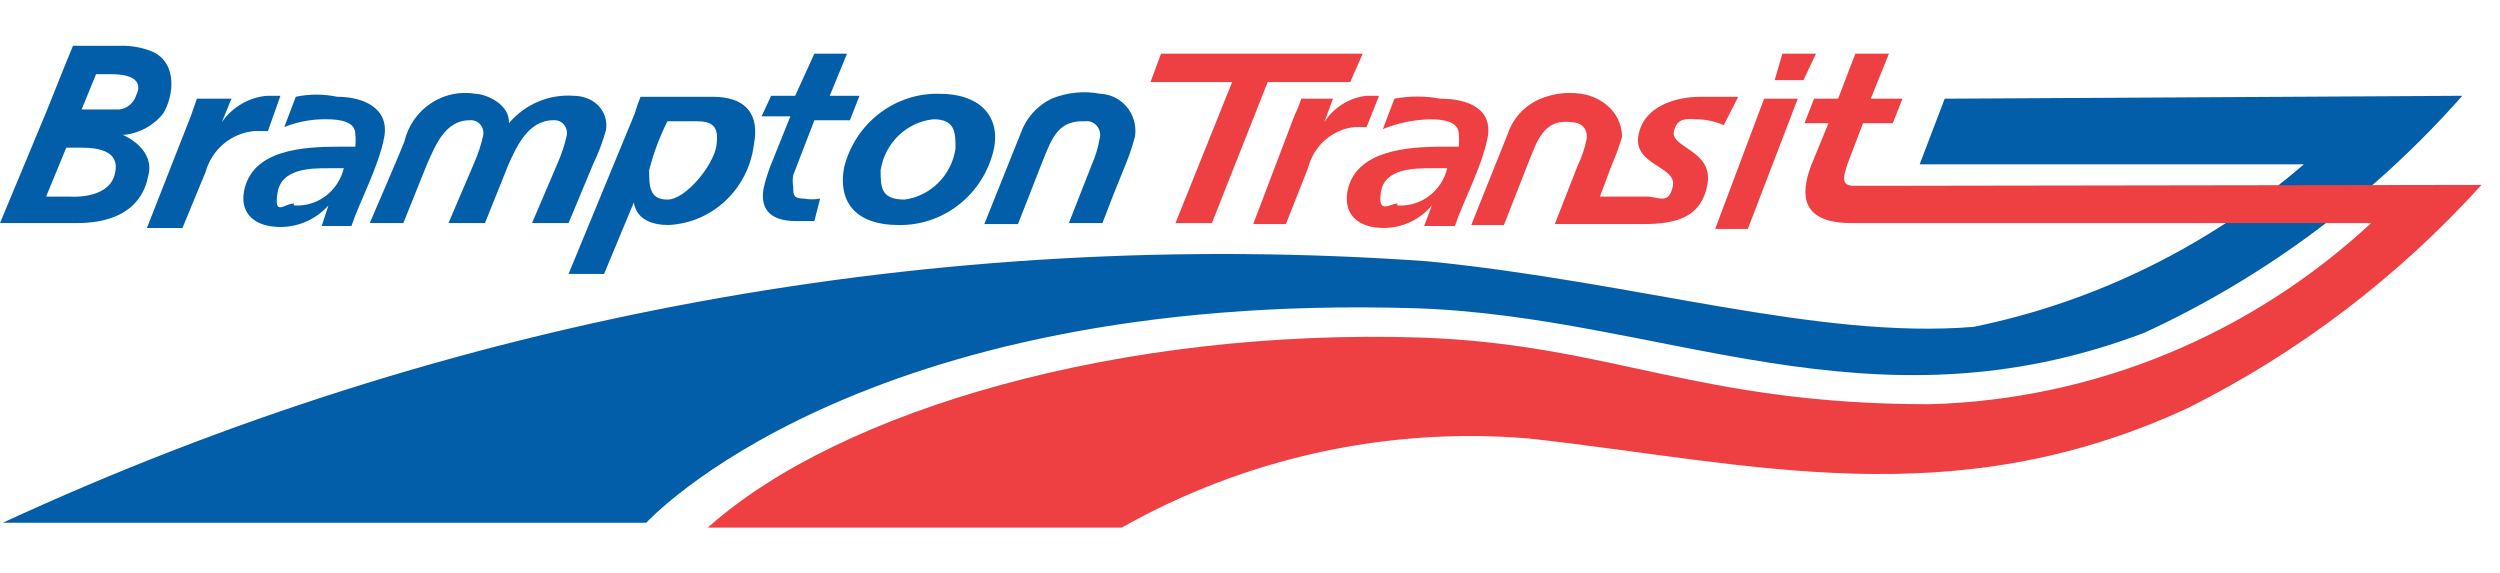 <?xml version="1.0" encoding="UTF-8"?>
<svg width="48px" height="11px" viewBox="0 0 48 11" version="1.1" xmlns="http://www.w3.org/2000/svg" xmlns:xlink="http://www.w3.org/1999/xlink">
    <title>26D05AED-88F0-465A-9669-2450DDA75398</title>
    <g id="Screen-Design" stroke="none" stroke-width="1" fill="none" fill-rule="evenodd">
        <g id="PRESTO-Card/UseACard/Collapsed" transform="translate(-592, -1643)">
            <g id="Group-25" transform="translate(568, 1604)">
                <g id="BramptonTransit" transform="translate(24, 39.5)">
                    <path d="M37.338,1.395 L36.858,2.655 L44.234,2.655 C42.412,4.225 40.23,5.299 37.891,5.776 C34.886,6.02 31.419,4.911 27.4,4.516 C18.018,3.851 8.621,5.576 0.055,9.536 L12.409,9.536 C12.409,9.536 16.447,5.099 27.16,5.418 C31.935,5.569 35.881,7.9 41.173,5.888 C43.494,4.818 45.572,3.269 47.276,1.339 L37.338,1.395 Z" id="Shape" fill="#025EA9" fill-rule="nonzero"></path>
                    <polygon id="Shape" fill="#EE3F42" fill-rule="nonzero" points="22.292 0.53 26.164 0.53 25.924 1.076 24.339 1.076 23.269 3.783 22.569 3.783 23.657 1.076 22.089 1.076"></polygon>
                    <path d="M24.855,1.715 C24.906,1.612 24.949,1.505 24.984,1.395 L25.593,1.395 L25.427,1.846 L25.427,1.846 C25.608,1.561 25.906,1.375 26.238,1.339 L26.478,1.339 L26.238,1.94 L25.998,1.94 C25.571,1.99 25.218,2.304 25.113,2.73 L24.689,3.802 L24.062,3.802 L24.855,1.715 Z" id="Shape" fill="#EE3F42" fill-rule="nonzero"></path>
                    <path d="M32.599,1.79 C32.771,1.796 32.939,1.834 33.097,1.903 L33.374,1.358 L32.655,1.358 C32.157,1.358 31.548,1.546 31.456,2.11 C31.364,2.674 32.194,2.692 32.12,3.068 C32.046,3.444 31.843,3.275 31.622,3.275 L30.718,3.275 L30.958,2.636 C31.031,2.471 31.092,2.302 31.143,2.128 C31.143,1.715 30.829,1.414 30.46,1.32 C30.151,1.25 29.828,1.283 29.538,1.414 C29.26,1.54 29.046,1.778 28.948,2.072 L28.248,3.82 L28.875,3.82 L29.354,2.598 C29.502,2.241 29.631,1.771 30.165,1.846 C30.368,1.846 30.497,1.978 30.46,2.185 C30.425,2.354 30.369,2.518 30.294,2.674 L29.852,3.802 L31.548,3.802 C32.194,3.802 32.673,3.67 32.784,3.031 C32.894,2.392 32.083,2.335 32.138,2.034 C32.194,1.734 32.415,1.79 32.599,1.79 Z" id="Shape" fill="#EE3F42" fill-rule="nonzero"></path>
                    <path d="M21.37,3.256 L21.628,2.617 C21.695,2.452 21.75,2.282 21.794,2.11 C21.82,1.911 21.763,1.71 21.637,1.556 C21.511,1.403 21.327,1.31 21.13,1.301 C20.815,1.24 20.488,1.273 20.19,1.395 C19.916,1.526 19.703,1.763 19.6,2.053 L18.899,3.802 L19.545,3.802 L20.024,2.58 C20.209,2.11 20.338,1.809 20.835,1.828 C20.922,1.817 21.008,1.852 21.063,1.921 C21.119,1.989 21.138,2.081 21.112,2.166 C21.083,2.334 21.033,2.499 20.965,2.655 L20.522,3.783 L21.167,3.783 L21.37,3.256 Z" id="Shape" fill="#025EA9" fill-rule="nonzero"></path>
                    <path d="M33.871,1.395 L34.517,1.395 L33.558,3.896 L32.931,3.896 L33.871,1.395 Z M34.222,0.53 L34.867,0.53 L34.627,1.038 L34.074,1.038 L34.222,0.53 Z" id="Shape" fill="#EE3F42" fill-rule="nonzero"></path>
                    <path d="M35.752,3.068 L35.605,3.068 C35.347,3.068 35.383,2.918 35.476,2.636 L35.771,1.865 L36.342,1.865 L36.527,1.395 L35.918,1.395 L36.268,0.53 L35.623,0.53 L35.291,1.395 L34.83,1.395 L34.646,1.865 L35.107,1.865 L34.775,2.674 C34.554,3.256 34.591,3.783 35.549,3.783 L45.525,3.783 C43.198,5.942 40.188,7.177 37.043,7.261 C32.581,7.261 30.94,6.114 27.307,5.982 C21.555,5.794 16.134,7.355 13.589,9.63 L21.536,9.63 C23.92,8.287 26.64,7.692 29.354,7.919 C33.613,8.389 37.449,9.442 42.003,7.336 C44.127,6.275 46.04,4.821 47.645,3.05 L35.752,3.068 Z" id="Shape" fill="#EE3F42" fill-rule="nonzero"></path>
                    <path d="M27.492,3.444 L27.492,3.444 C27.261,3.719 26.924,3.876 26.57,3.877 C26.09,3.877 25.795,3.632 25.869,3.181 C26.017,2.392 26.994,2.316 27.713,2.316 L28.008,2.316 C28.016,2.235 28.016,2.153 28.008,2.072 C28.008,1.828 27.695,1.79 27.455,1.79 C27.145,1.798 26.839,1.862 26.551,1.978 L26.773,1.395 C27.065,1.34 27.365,1.34 27.658,1.395 C28.174,1.395 28.672,1.583 28.561,2.147 C28.451,2.711 28.082,3.388 27.934,3.839 L27.344,3.839 L27.492,3.444 Z M26.828,3.444 C27.275,3.476 27.68,3.174 27.787,2.73 L27.492,2.73 C27.16,2.73 26.588,2.73 26.515,3.181 C26.441,3.632 26.699,3.407 26.828,3.407 L26.828,3.444 Z" id="Shape" fill="#EE3F42" fill-rule="nonzero"></path>
                    <path d="M14.806,1.339 L15.267,1.339 L15.636,0.53 L16.263,0.53 L15.931,1.339 L16.502,1.339 L16.318,1.809 L15.636,1.809 L15.23,2.862 C15.217,2.936 15.217,3.013 15.23,3.087 C15.23,3.238 15.23,3.313 15.433,3.313 C15.537,3.332 15.643,3.332 15.746,3.313 L15.636,3.745 L15.285,3.745 C14.861,3.745 14.585,3.576 14.659,3.125 C14.703,2.932 14.765,2.743 14.843,2.561 L15.175,1.734 L14.622,1.734 L14.806,1.339 Z" id="Shape" fill="#025EA9" fill-rule="nonzero"></path>
                    <path d="M3.669,1.715 L3.78,1.395 L4.444,1.395 L4.259,1.846 L4.259,1.846 C4.46,1.555 4.778,1.369 5.126,1.339 L5.384,1.339 L5.144,2.016 L4.886,2.016 C4.442,2.053 4.067,2.368 3.946,2.805 L3.503,3.877 L2.821,3.877 L3.669,1.715 Z" id="Shape" fill="#025EA9" fill-rule="nonzero"></path>
                    <path d="M7.763,2.222 C7.909,1.597 8.505,1.195 9.127,1.301 C9.311,1.301 9.791,1.489 9.772,1.865 C10.08,1.501 10.538,1.306 11.008,1.339 C11.395,1.339 11.69,1.621 11.635,1.997 C11.574,2.217 11.494,2.431 11.395,2.636 L10.916,3.783 L10.215,3.783 L10.713,2.617 C10.784,2.454 10.84,2.284 10.879,2.11 C10.897,2.032 10.878,1.951 10.826,1.891 C10.775,1.831 10.698,1.8 10.621,1.809 C10.141,1.809 9.92,2.316 9.772,2.636 L9.311,3.783 L8.611,3.783 L9.109,2.617 C9.18,2.454 9.236,2.284 9.275,2.11 C9.293,2.032 9.273,1.951 9.222,1.891 C9.171,1.831 9.094,1.8 9.016,1.809 C8.537,1.809 8.353,2.316 8.205,2.636 L7.744,3.783 L7.099,3.783 C7.099,3.783 7.652,2.504 7.763,2.222 Z" id="Shape" fill="#025EA9" fill-rule="nonzero"></path>
                    <path d="M12.188,1.677 C12.219,1.569 12.256,1.462 12.298,1.358 L13.681,1.358 C14.345,1.358 14.585,1.715 14.474,2.279 C14.367,3.131 13.675,3.782 12.833,3.82 C12.538,3.82 12.225,3.726 12.169,3.388 L12.169,3.388 L11.598,4.76 L10.916,4.76 L12.188,1.677 Z M13.368,1.828 L12.815,1.828 C12.664,2.127 12.547,2.442 12.464,2.768 C12.464,3.068 12.464,3.332 12.815,3.332 C13.165,3.332 13.7,2.674 13.755,2.298 C13.81,1.922 13.681,1.828 13.368,1.828 Z" id="Shape" fill="#025EA9" fill-rule="nonzero"></path>
                    <path d="M19.084,2.354 C18.891,3.228 18.119,3.842 17.24,3.82 C16.466,3.82 16.078,3.407 16.207,2.711 C16.423,1.859 17.189,1.273 18.051,1.301 C18.77,1.301 19.213,1.696 19.084,2.354 Z M18.346,2.354 C18.346,2.053 18.346,1.79 17.922,1.79 C17.406,1.843 16.989,2.245 16.908,2.768 C16.908,3.087 16.908,3.332 17.369,3.332 C17.871,3.263 18.269,2.865 18.346,2.354 L18.346,2.354 Z" id="Shape" fill="#025EA9" fill-rule="nonzero"></path>
                    <path d="M6.306,3.444 L6.306,3.444 C6.069,3.708 5.735,3.858 5.384,3.858 C4.905,3.858 4.61,3.614 4.683,3.181 C4.831,2.373 5.808,2.316 6.527,2.316 L6.822,2.316 C6.83,2.235 6.83,2.153 6.822,2.072 C6.822,1.828 6.509,1.79 6.269,1.79 C5.992,1.785 5.716,1.836 5.458,1.94 L5.679,1.358 C5.941,1.303 6.21,1.303 6.472,1.358 C6.988,1.358 7.486,1.583 7.375,2.147 C7.265,2.711 6.896,3.388 6.748,3.839 L6.177,3.839 L6.306,3.444 Z M5.642,3.444 C6.09,3.476 6.494,3.174 6.601,2.73 L6.306,2.73 C5.974,2.73 5.402,2.73 5.329,3.2 C5.255,3.67 5.458,3.407 5.642,3.407 L5.642,3.444 Z" id="Shape" fill="#025EA9" fill-rule="nonzero"></path>
                    <path d="M1.586,2.335 L1.291,2.335 L0.903,3.275 L1.346,3.275 C1.346,3.275 2.047,3.275 2.194,2.88 C2.342,2.486 2.249,2.335 1.586,2.335 Z" id="Shape"></path>
                    <path d="M2.139,0.925 L1.844,0.925 L1.567,1.602 L2.286,1.602 C2.443,1.586 2.574,1.474 2.618,1.32 C2.729,1.094 2.6,0.925 2.139,0.925 Z" id="Shape"></path>
                    <path d="M2.932,0.493 C2.727,0.409 2.507,0.37 2.286,0.38 L1.401,0.38 L1.254,0.737 L1.254,0.737 L0.885,1.658 L0,3.783 L1.475,3.783 C2.637,3.783 2.803,3.087 2.84,2.899 C3.005,2.354 2.36,2.091 2.36,2.091 C2.663,2.067 2.943,1.918 3.135,1.677 C3.337,1.339 3.411,0.718 2.932,0.493 Z M2.194,2.88 C2.047,3.332 1.346,3.275 1.346,3.275 L0.885,3.275 L1.272,2.335 L1.567,2.335 C2.249,2.335 2.268,2.636 2.194,2.88 L2.194,2.88 Z M2.618,1.32 C2.574,1.474 2.443,1.586 2.286,1.602 L1.567,1.602 L1.844,0.925 L2.139,0.925 C2.6,0.925 2.729,1.094 2.618,1.32 L2.618,1.32 Z" id="Shape" fill="#025EA9" fill-rule="nonzero"></path>
                </g>
            </g>
        </g>
    </g>
</svg>